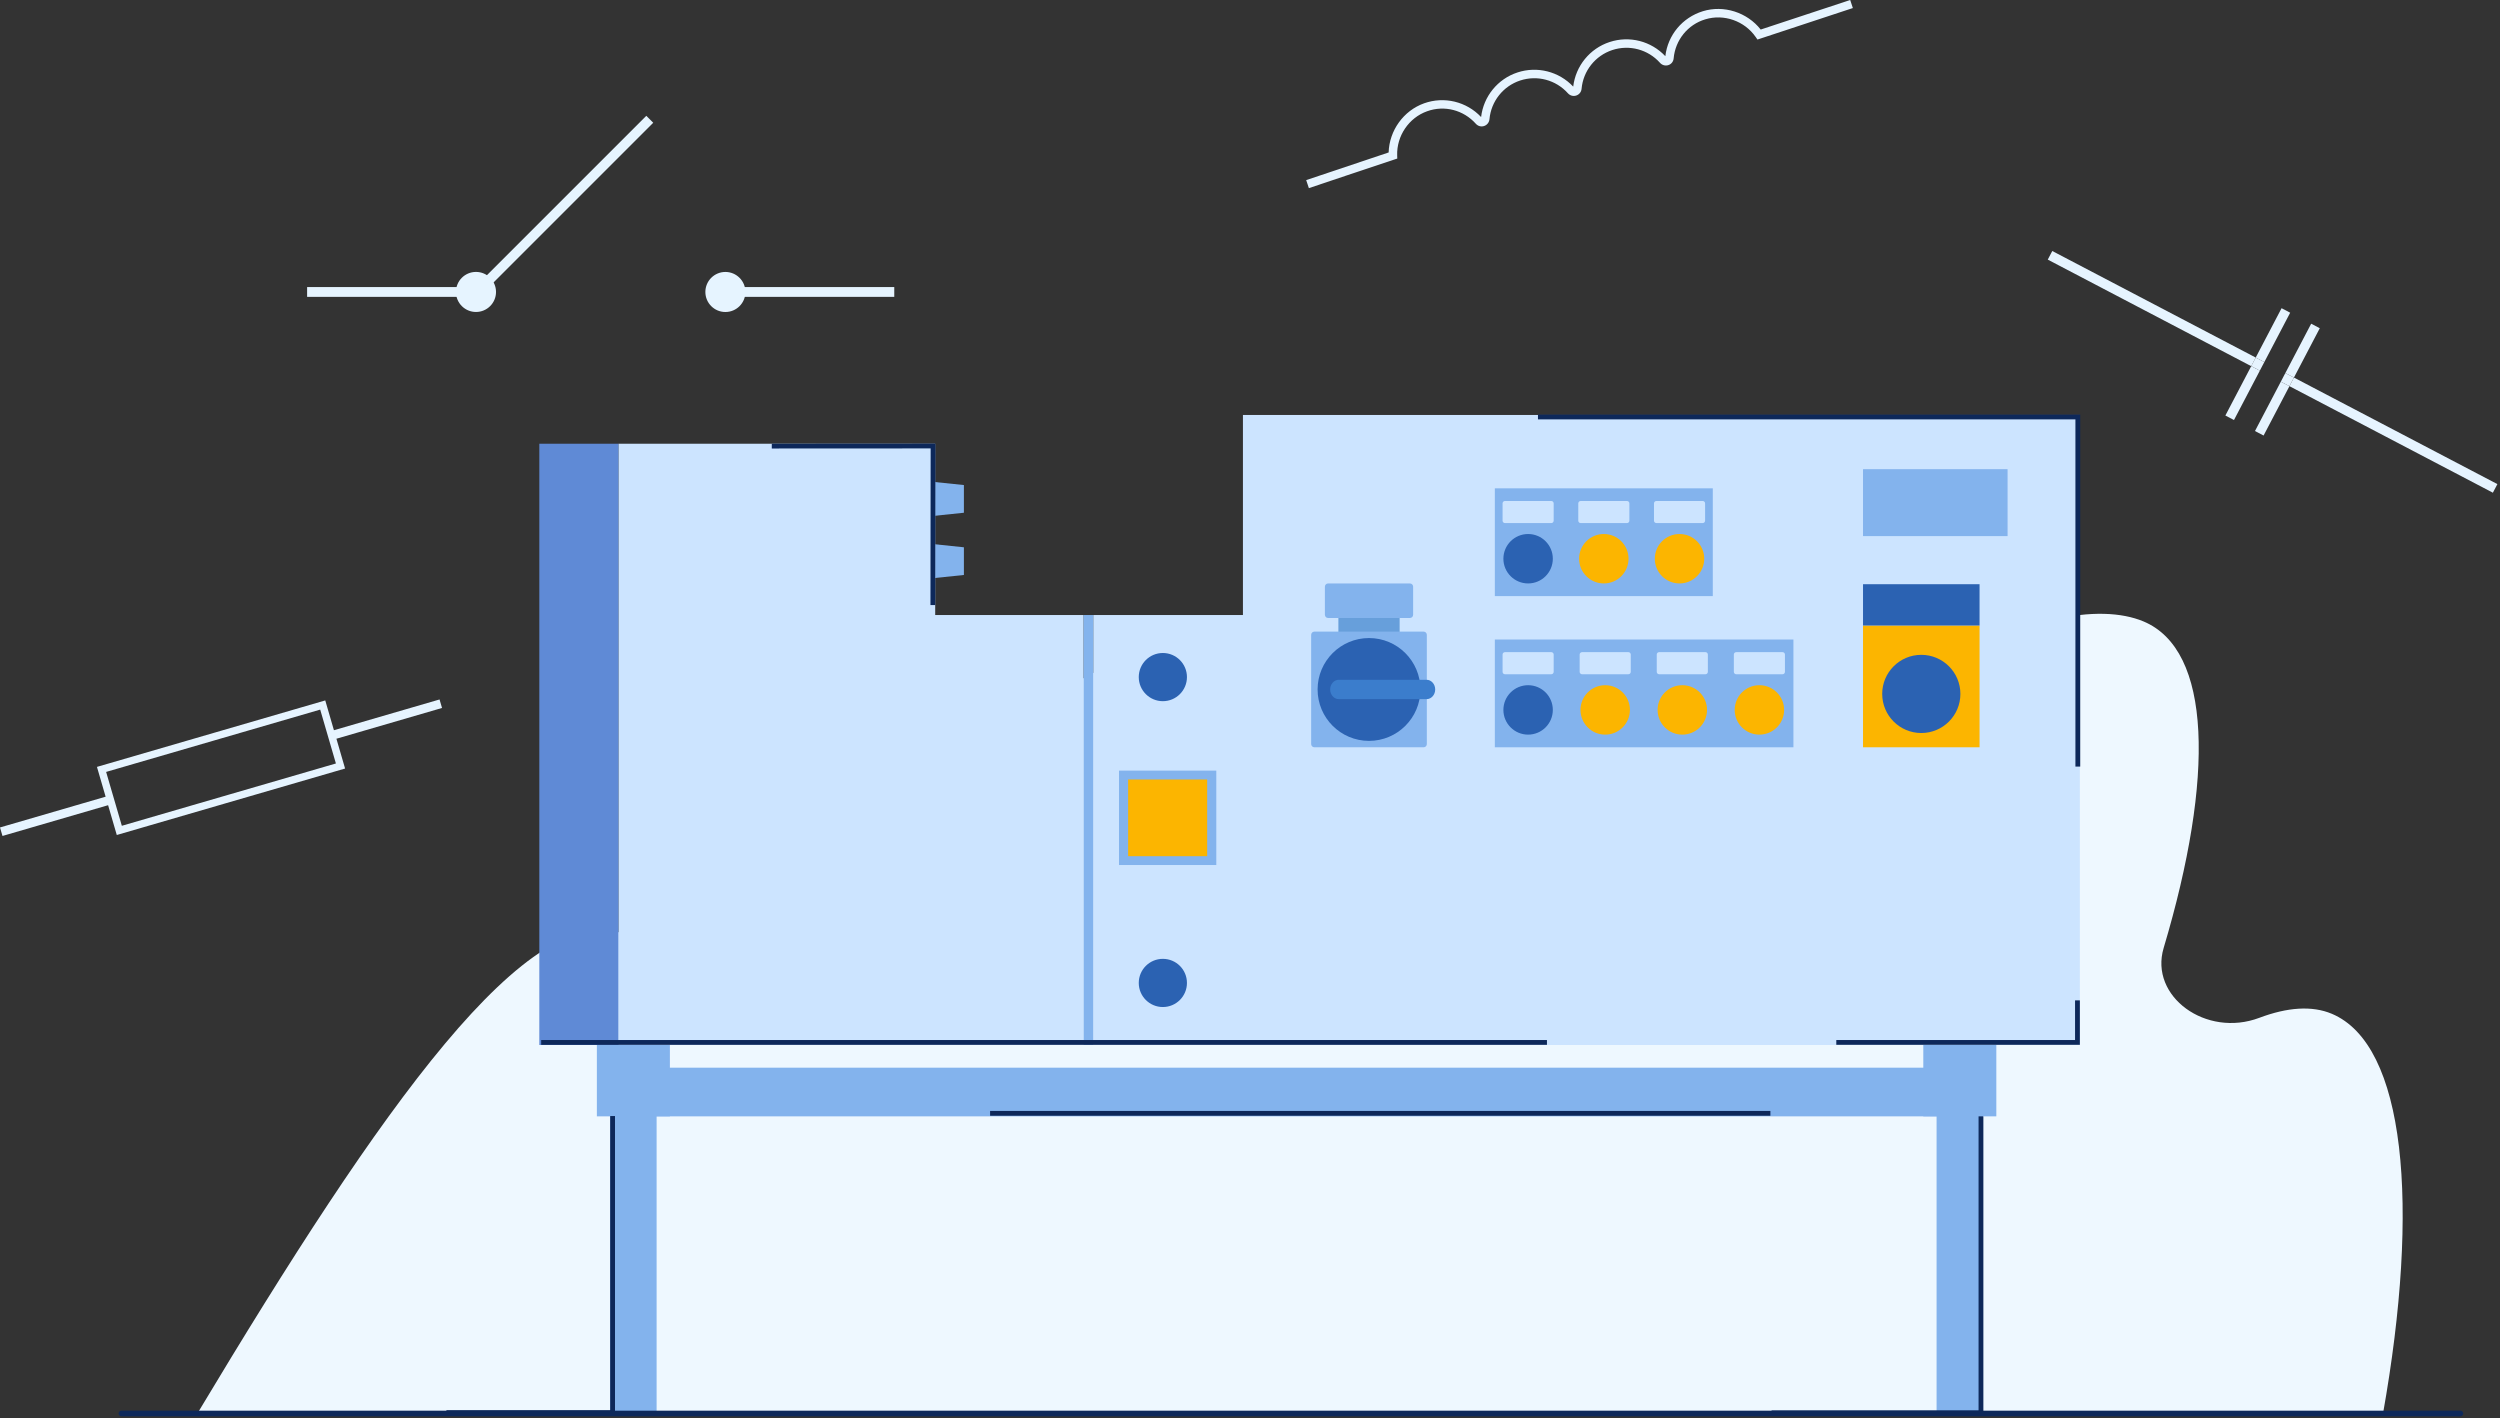 <svg xmlns="http://www.w3.org/2000/svg" xmlns:xlink="http://www.w3.org/1999/xlink" xmlns:serif="http://www.serif.com/" width="100%" height="100%" viewBox="0 0 885 502" xml:space="preserve" style="fill-rule:evenodd;clip-rule:evenodd;stroke-linejoin:round;stroke-miterlimit:2;">
    <rect x="0" y="0" width="885" height="502" fill="#333333" stroke="none"/>
    <g transform="matrix(1,0,0,1,-48.37,-84.49)">
        <g>
            <g transform="matrix(0.464,-0.886,0.886,0.464,262.399,821.514)">
                <rect x="808.39" y="153.26" width="3.44" height="81.29" style="fill:rgb(230,244,255);"></rect>
            </g>
            <g transform="matrix(0.464,-0.886,0.886,0.464,268.546,921.305)">
                <rect x="893.93" y="198.08" width="3.44" height="81.29" style="fill:rgb(230,244,255);"></rect>
            </g>
            <g transform="matrix(0.464,-0.886,0.886,0.464,253.127,866.033)">
                <rect x="832.4" y="222.11" width="19.72" height="3.44" style="fill:rgb(230,244,255);"></rect>
            </g>
            <g transform="matrix(0.464,-0.886,0.886,0.464,277.065,864.558)">
                <rect x="843.15" y="201.59" width="19.72" height="3.44" style="fill:rgb(230,244,255);"></rect>
            </g>
            <g transform="matrix(0.464,-0.886,0.886,0.464,265.096,865.295)">
                <rect x="845.92" y="211.85" width="3.44" height="3.44" style="fill:rgb(230,244,255);"></rect>
            </g>
            <g transform="matrix(0.464,-0.886,0.886,0.464,277.819,876.787)">
                <rect x="853.63" y="207.08" width="19.72" height="3.44" style="fill:rgb(230,244,255);"></rect>
            </g>
            <g transform="matrix(0.464,-0.886,0.886,0.464,253.88,878.261)">
                <rect x="842.88" y="227.6" width="19.72" height="3.44" style="fill:rgb(230,244,255);"></rect>
            </g>
            <g transform="matrix(0.464,-0.886,0.886,0.464,265.849,877.524)">
                <rect x="856.4" y="217.34" width="3.44" height="3.44" style="fill:rgb(230,244,255);"></rect>
            </g>
        </g>
        <path d="M204.85,335.11L203.97,332.1L166.58,342.99L163.51,332.44L82.69,355.97L85.76,366.52L48.37,377.41L49.25,380.42L86.64,369.53L89.71,380.08L170.53,356.55L167.46,346L204.85,335.11ZM167.28,354.76L91.5,376.82L89.16,368.79L88.28,365.78L85.94,357.75L161.72,335.69L164.06,343.72L164.94,346.73L167.28,354.76Z" style="fill:rgb(230,244,255);fill-rule:nonzero;"></path>
        <g>
            <g transform="matrix(0.707,-0.707,0.707,0.707,-39.363,221.025)">
                <rect x="202.83" y="156.29" width="88.58" height="3.47" style="fill:rgb(230,244,255);"></rect>
            </g>
            <g>
                <rect x="157.09" y="186.11" width="55.87" height="3.47" style="fill:rgb(230,244,255);"></rect>
                <path d="M216.87,180.75C212.95,180.75 209.78,183.93 209.78,187.84C209.78,191.75 212.96,194.93 216.87,194.93C220.79,194.93 223.96,191.75 223.96,187.84C223.96,183.93 220.79,180.75 216.87,180.75Z" style="fill:rgb(230,244,255);fill-rule:nonzero;"></path>
            </g>
            <g>
                <g transform="matrix(-1,-1.22465e-16,1.22465e-16,-1,674.011,375.69)">
                    <rect x="309.07" y="186.11" width="55.87" height="3.47" style="fill:rgb(230,244,255);"></rect>
                </g>
                <path d="M305.16,194.94C309.08,194.94 312.25,191.76 312.25,187.85C312.25,183.94 309.07,180.76 305.16,180.76C301.24,180.76 298.07,183.94 298.07,187.85C298.07,191.76 301.24,194.94 305.16,194.94Z" style="fill:rgb(230,244,255);fill-rule:nonzero;"></path>
            </g>
        </g>
        <path d="M511.71,151.09L510.76,148.25C510.99,148.17 532.73,140.86 539.95,138.46C540.17,130.7 545.22,123.65 552.53,121.05C559.62,118.53 567.51,120.43 572.68,125.92C573.54,118.61 578.54,112.45 585.55,110.14C592.56,107.83 600.25,109.79 605.29,115.15C606.15,107.84 611.15,101.68 618.16,99.37C625.17,97.05 632.86,99.02 637.9,104.38C638.77,96.89 643.93,90.7 651.18,88.46C658.6,86.19 666.86,88.85 671.66,94.95C678.73,92.62 703.34,84.49 703.34,84.49L704.28,87.34C704.28,87.34 676.79,96.41 671.57,98.14L670.51,98.49L669.87,97.57C665.93,91.89 658.61,89.33 652.06,91.33C645.84,93.18 641.42,98.67 640.84,105.17C640.74,106.29 640.02,107.2 638.97,107.54C637.92,107.89 636.76,107.57 636.02,106.74C631.78,101.99 625.15,100.22 619.12,102.21C613.09,104.2 608.82,109.58 608.25,115.91C608.15,117.04 607.42,117.96 606.36,118.31C605.3,118.66 604.17,118.35 603.41,117.51C599.17,112.77 592.54,111 586.51,112.99C580.48,114.98 576.21,120.36 575.64,126.7C575.54,127.81 574.79,128.76 573.74,129.1C572.68,129.45 571.57,129.14 570.82,128.31C566.48,123.44 559.69,121.65 553.56,123.88C547.11,126.17 542.75,132.6 542.97,139.5L543.01,140.62L541.95,140.97C536.07,142.9 511.95,151.01 511.71,151.09Z" style="fill:rgb(230,244,255);fill-rule:nonzero;"></path>
    </g>
    <g transform="matrix(1,0,0,1,-48.37,-84.49)">
        <path d="M567.83,585.11C568.6,583.13 564.26,586.94 565.07,584.93C563.42,586.95 566.88,583.14 565.22,585.11L118.09,585.11C183.58,475.89 236.04,401.13 270.2,415.47C272.16,416.29 273.94,417.39 275.54,418.75C286.74,428.27 303.11,424.2 313.78,414.52C490.93,253.79 500.16,326.89 522.32,305.39C578.99,250.39 609.42,239.51 633.09,240.64C654.8,241.68 663.62,266.77 666.74,295.17C670.59,330.23 706.62,341.75 728.99,326.03C762.64,302.38 791.75,298.01 807.18,304.48C831.32,314.61 832.39,359.5 814.3,420.08C809.18,437.24 829.33,451.91 848.16,444.8C858.1,441.05 866.81,440.42 873.81,443.36C899.86,454.29 905.17,510.75 891.92,585.1L567.83,585.1L567.83,585.11Z" style="fill:rgb(238,248,255);fill-rule:nonzero;"></path>
    </g>
    <g transform="matrix(1,0,0,1,-48.37,-84.49)">
        <g>
            <rect x="267.49" y="462.45" width="474.66" height="17.23" style="fill:rgb(131,179,237);"></rect>
            <g>
                <rect x="259.66" y="453.83" width="25.85" height="25.85" style="fill:rgb(131,179,237);"></rect>
                <rect x="264.36" y="463.23" width="16.45" height="122.19" style="fill:rgb(131,179,237);"></rect>
            </g>
            <g>
                <rect x="729.22" y="453.83" width="25.85" height="25.85" style="fill:rgb(131,179,237);"></rect>
                <rect x="733.92" y="463.23" width="16.45" height="122.19" style="fill:rgb(131,179,237);"></rect>
            </g>
        </g>
        <g>
            <path d="M784.64,231.39L488.37,231.39L488.37,302.21L435.37,302.21L435.37,454.42L784.64,454.42L784.64,231.39Z" style="fill:rgb(204,228,255);fill-rule:nonzero;"></path>
            <g>
                <path d="M377.57,254.95L377.57,267.25L389.59,266L389.59,256.2L377.57,254.95Z" style="fill:rgb(131,179,237);fill-rule:nonzero;"></path>
                <path d="M377.57,276.98L377.57,289.28L389.59,288.03L389.59,278.23L377.57,276.98Z" style="fill:rgb(131,179,237);fill-rule:nonzero;"></path>
            </g>
            <rect x="239.29" y="241.57" width="28.07" height="212.85" style="fill:rgb(95,138,214);"></rect>
            <path d="M379.43,302.21L379.43,241.57L267.36,241.57L267.36,454.42L431.98,454.42L431.98,302.21L379.43,302.21Z" style="fill:rgb(204,228,255);fill-rule:nonzero;"></path>
            <rect x="431.98" y="302.21" width="3.39" height="152.21" style="fill:rgb(131,179,237);"></rect>
            <g>
                <path d="M460.02,315.65C455.31,315.65 451.49,319.47 451.49,324.18C451.49,328.89 455.31,332.71 460.02,332.71C464.73,332.71 468.55,328.89 468.55,324.18C468.55,319.47 464.73,315.65 460.02,315.65Z" style="fill:rgb(43,98,178);fill-rule:nonzero;"></path>
                <path d="M460.02,423.92C455.31,423.92 451.49,427.74 451.49,432.45C451.49,437.16 455.31,440.98 460.02,440.98C464.73,440.98 468.55,437.16 468.55,432.45C468.55,427.73 464.73,423.92 460.02,423.92Z" style="fill:rgb(43,98,178);fill-rule:nonzero;"></path>
            </g>
            <rect x="444.5" y="357.29" width="34.44" height="33.42" style="fill:rgb(131,179,237);"></rect>
            <rect x="447.73" y="360.43" width="27.98" height="27.15" style="fill:rgb(252,181,0);"></rect>
            <g>
                <rect x="522.16" y="301.26" width="21.68" height="16.49" style="fill:rgb(103,159,219);"></rect>
                <path d="M552.33,308.08L513.66,308.08C513.03,308.08 512.52,308.59 512.52,309.22L512.52,347.89C512.52,348.52 513.03,349.03 513.66,349.03L552.33,349.03C552.96,349.03 553.47,348.52 553.47,347.89L553.47,309.22C553.47,308.59 552.96,308.08 552.33,308.08Z" style="fill:rgb(131,179,237);fill-rule:nonzero;"></path>
                <path d="M533,310.36C522.95,310.36 514.8,318.51 514.8,328.56C514.8,338.61 522.95,346.76 533,346.76C543.05,346.76 551.2,338.61 551.2,328.56C551.19,318.51 543.05,310.36 533,310.36Z" style="fill:rgb(43,98,178);fill-rule:nonzero;"></path>
                <path d="M553.37,325.13L522.31,325.13C520.63,325.13 519.25,326.67 519.25,328.56C519.25,330.44 520.63,331.99 522.31,331.99L553.37,331.99C555.05,331.99 556.43,330.45 556.43,328.56C556.43,326.67 555.05,325.13 553.37,325.13Z" style="fill:rgb(59,125,204);fill-rule:nonzero;"></path>
                <path d="M547.48,291.03L518.52,291.03C517.89,291.03 517.38,291.54 517.38,292.17L517.38,302.12C517.38,302.75 517.89,303.26 518.52,303.26L547.48,303.26C548.11,303.26 548.62,302.75 548.62,302.12L548.62,292.17C548.62,291.54 548.11,291.03 547.48,291.03Z" style="fill:rgb(131,179,237);fill-rule:nonzero;"></path>
            </g>
            <g>
                <g>
                    <rect x="577.54" y="257.36" width="77.16" height="38.15" style="fill:rgb(131,179,237);"></rect>
                    <g>
                        <g>
                            <path d="M597.53,261.84L581.12,261.84C580.66,261.84 580.28,262.22 580.28,262.68L580.28,268.82C580.28,269.28 580.66,269.66 581.12,269.66L597.53,269.66C597.99,269.66 598.37,269.28 598.37,268.82L598.37,262.68C598.37,262.21 597.99,261.84 597.53,261.84Z" style="fill:rgb(204,228,255);fill-rule:nonzero;"></path>
                            <path d="M589.32,273.53C584.49,273.53 580.57,277.45 580.57,282.28C580.57,287.11 584.49,291.03 589.32,291.03C594.15,291.03 598.07,287.11 598.07,282.28C598.07,277.45 594.16,273.53 589.32,273.53Z" style="fill:rgb(43,98,178);fill-rule:nonzero;"></path>
                        </g>
                        <g>
                            <path d="M624.33,261.84L607.92,261.84C607.46,261.84 607.08,262.22 607.08,262.68L607.08,268.82C607.08,269.28 607.46,269.66 607.92,269.66L624.33,269.66C624.79,269.66 625.17,269.28 625.17,268.82L625.17,262.68C625.17,262.21 624.79,261.84 624.33,261.84Z" style="fill:rgb(204,228,255);fill-rule:nonzero;"></path>
                            <path d="M616.12,273.53C611.29,273.53 607.37,277.45 607.37,282.28C607.37,287.11 611.29,291.03 616.12,291.03C620.95,291.03 624.87,287.11 624.87,282.28C624.87,277.45 620.96,273.53 616.12,273.53Z" style="fill:rgb(252,181,0);fill-rule:nonzero;"></path>
                        </g>
                        <g>
                            <path d="M651.13,261.84L634.72,261.84C634.26,261.84 633.88,262.22 633.88,262.68L633.88,268.82C633.88,269.28 634.26,269.66 634.72,269.66L651.13,269.66C651.59,269.66 651.97,269.28 651.97,268.82L651.97,262.68C651.97,262.21 651.59,261.84 651.13,261.84Z" style="fill:rgb(204,228,255);fill-rule:nonzero;"></path>
                            <path d="M642.92,273.53C638.09,273.53 634.17,277.45 634.17,282.28C634.17,287.11 638.09,291.03 642.92,291.03C647.75,291.03 651.67,287.11 651.67,282.28C651.67,277.45 647.76,273.53 642.92,273.53Z" style="fill:rgb(252,181,0);fill-rule:nonzero;"></path>
                        </g>
                    </g>
                </g>
                <g>
                    <rect x="577.54" y="310.88" width="105.7" height="38.15" style="fill:rgb(131,179,237);"></rect>
                    <g>
                        <g>
                            <path d="M597.53,315.35L581.12,315.35C580.66,315.35 580.28,315.73 580.28,316.19L580.28,322.33C580.28,322.79 580.66,323.17 581.12,323.17L597.53,323.17C597.99,323.17 598.37,322.79 598.37,322.33L598.37,316.19C598.37,315.73 597.99,315.35 597.53,315.35Z" style="fill:rgb(204,228,255);fill-rule:nonzero;"></path>
                            <path d="M589.32,327.05C584.49,327.05 580.57,330.97 580.57,335.8C580.57,340.63 584.49,344.55 589.32,344.55C594.15,344.55 598.07,340.63 598.07,335.8C598.07,330.97 594.16,327.05 589.32,327.05Z" style="fill:rgb(43,98,178);fill-rule:nonzero;"></path>
                        </g>
                        <g>
                            <path d="M624.82,315.35L608.41,315.35C607.95,315.35 607.57,315.73 607.57,316.19L607.57,322.33C607.57,322.79 607.95,323.17 608.41,323.17L624.82,323.17C625.28,323.17 625.66,322.79 625.66,322.33L625.66,316.19C625.66,315.73 625.28,315.35 624.82,315.35Z" style="fill:rgb(204,228,255);fill-rule:nonzero;"></path>
                            <path d="M616.61,327.05C611.78,327.05 607.86,330.97 607.86,335.8C607.86,340.63 611.78,344.55 616.61,344.55C621.44,344.55 625.36,340.63 625.36,335.8C625.36,330.97 621.45,327.05 616.61,327.05Z" style="fill:rgb(252,181,0);fill-rule:nonzero;"></path>
                        </g>
                        <g>
                            <path d="M652.11,315.35L635.7,315.35C635.24,315.35 634.86,315.73 634.86,316.19L634.86,322.33C634.86,322.79 635.24,323.17 635.7,323.17L652.11,323.17C652.57,323.17 652.95,322.79 652.95,322.33L652.95,316.19C652.95,315.73 652.57,315.35 652.11,315.35Z" style="fill:rgb(204,228,255);fill-rule:nonzero;"></path>
                            <path d="M643.91,327.05C639.08,327.05 635.16,330.97 635.16,335.8C635.16,340.63 639.08,344.55 643.91,344.55C648.74,344.55 652.66,340.63 652.66,335.8C652.66,330.97 648.74,327.05 643.91,327.05Z" style="fill:rgb(252,181,0);fill-rule:nonzero;"></path>
                        </g>
                        <g>
                            <path d="M679.4,315.35L662.99,315.35C662.53,315.35 662.15,315.73 662.15,316.19L662.15,322.33C662.15,322.79 662.53,323.17 662.99,323.17L679.4,323.17C679.86,323.17 680.24,322.79 680.24,322.33L680.24,316.19C680.24,315.73 679.87,315.35 679.4,315.35Z" style="fill:rgb(204,228,255);fill-rule:nonzero;"></path>
                            <path d="M671.2,327.05C666.37,327.05 662.45,330.97 662.45,335.8C662.45,340.63 666.37,344.55 671.2,344.55C676.03,344.55 679.95,340.63 679.95,335.8C679.95,330.97 676.03,327.05 671.2,327.05Z" style="fill:rgb(252,181,0);fill-rule:nonzero;"></path>
                        </g>
                    </g>
                </g>
            </g>
            <g>
                <g>
                    <g>
                        <rect x="707.88" y="305.93" width="41.25" height="43.1" style="fill:rgb(252,181,0);"></rect>
                        <rect x="707.88" y="291.3" width="41.25" height="14.62" style="fill:rgb(43,98,178);"></rect>
                    </g>
                    <circle cx="728.51" cy="330.14" r="13.84" style="fill:rgb(43,98,178);"></circle>
                </g>
                <rect x="707.88" y="250.58" width="51.17" height="23.69" style="fill:rgb(131,179,237);"></rect>
            </g>
            <path d="M784.77,355.86L783.07,355.86L783.07,232.95L592.81,232.95L592.81,231.25L784.77,231.25L784.77,355.86Z" style="fill:rgb(13,40,90);fill-rule:nonzero;"></path>
            <path d="M784.64,454.35L698.42,454.35L698.42,452.66L782.94,452.66L782.94,438.62L784.64,438.62L784.64,454.35Z" style="fill:rgb(13,40,90);fill-rule:nonzero;"></path>
            <rect x="239.95" y="452.66" width="356.04" height="1.7" style="fill:rgb(13,40,90);"></rect>
            <path d="M379.44,298.68L377.75,298.68L377.82,243.23L321.58,243.26L321.58,241.57L379.52,241.53L379.44,298.68Z" style="fill:rgb(13,40,90);fill-rule:nonzero;"></path>
        </g>
        <rect x="398.86" y="477.76" width="276.23" height="1.7" style="fill:rgb(13,40,90);"></rect>
        <path d="M266.08,585.4L206.4,585.4L206.4,583.7L264.38,583.7L264.38,479.57L266.08,479.57L266.08,585.4Z" style="fill:rgb(13,40,90);fill-rule:nonzero;"></path>
        <path d="M750.48,585.48L675.5,585.48L675.5,583.79L748.78,583.79L748.78,479.68L750.48,479.68L750.48,585.48Z" style="fill:rgb(13,40,90);fill-rule:nonzero;"></path>
    </g>
    <g transform="matrix(1,0,0,1,-48.37,-84.49)">
        <path d="M919.35,585.87L91.35,585.87C90.8,585.87 90.35,585.42 90.35,584.87C90.35,584.32 90.8,583.87 91.35,583.87L919.35,583.87C919.9,583.87 920.35,584.32 920.35,584.87C920.35,585.42 919.91,585.87 919.35,585.87Z" style="fill:rgb(13,40,90);fill-rule:nonzero;"></path>
    </g>
</svg>
